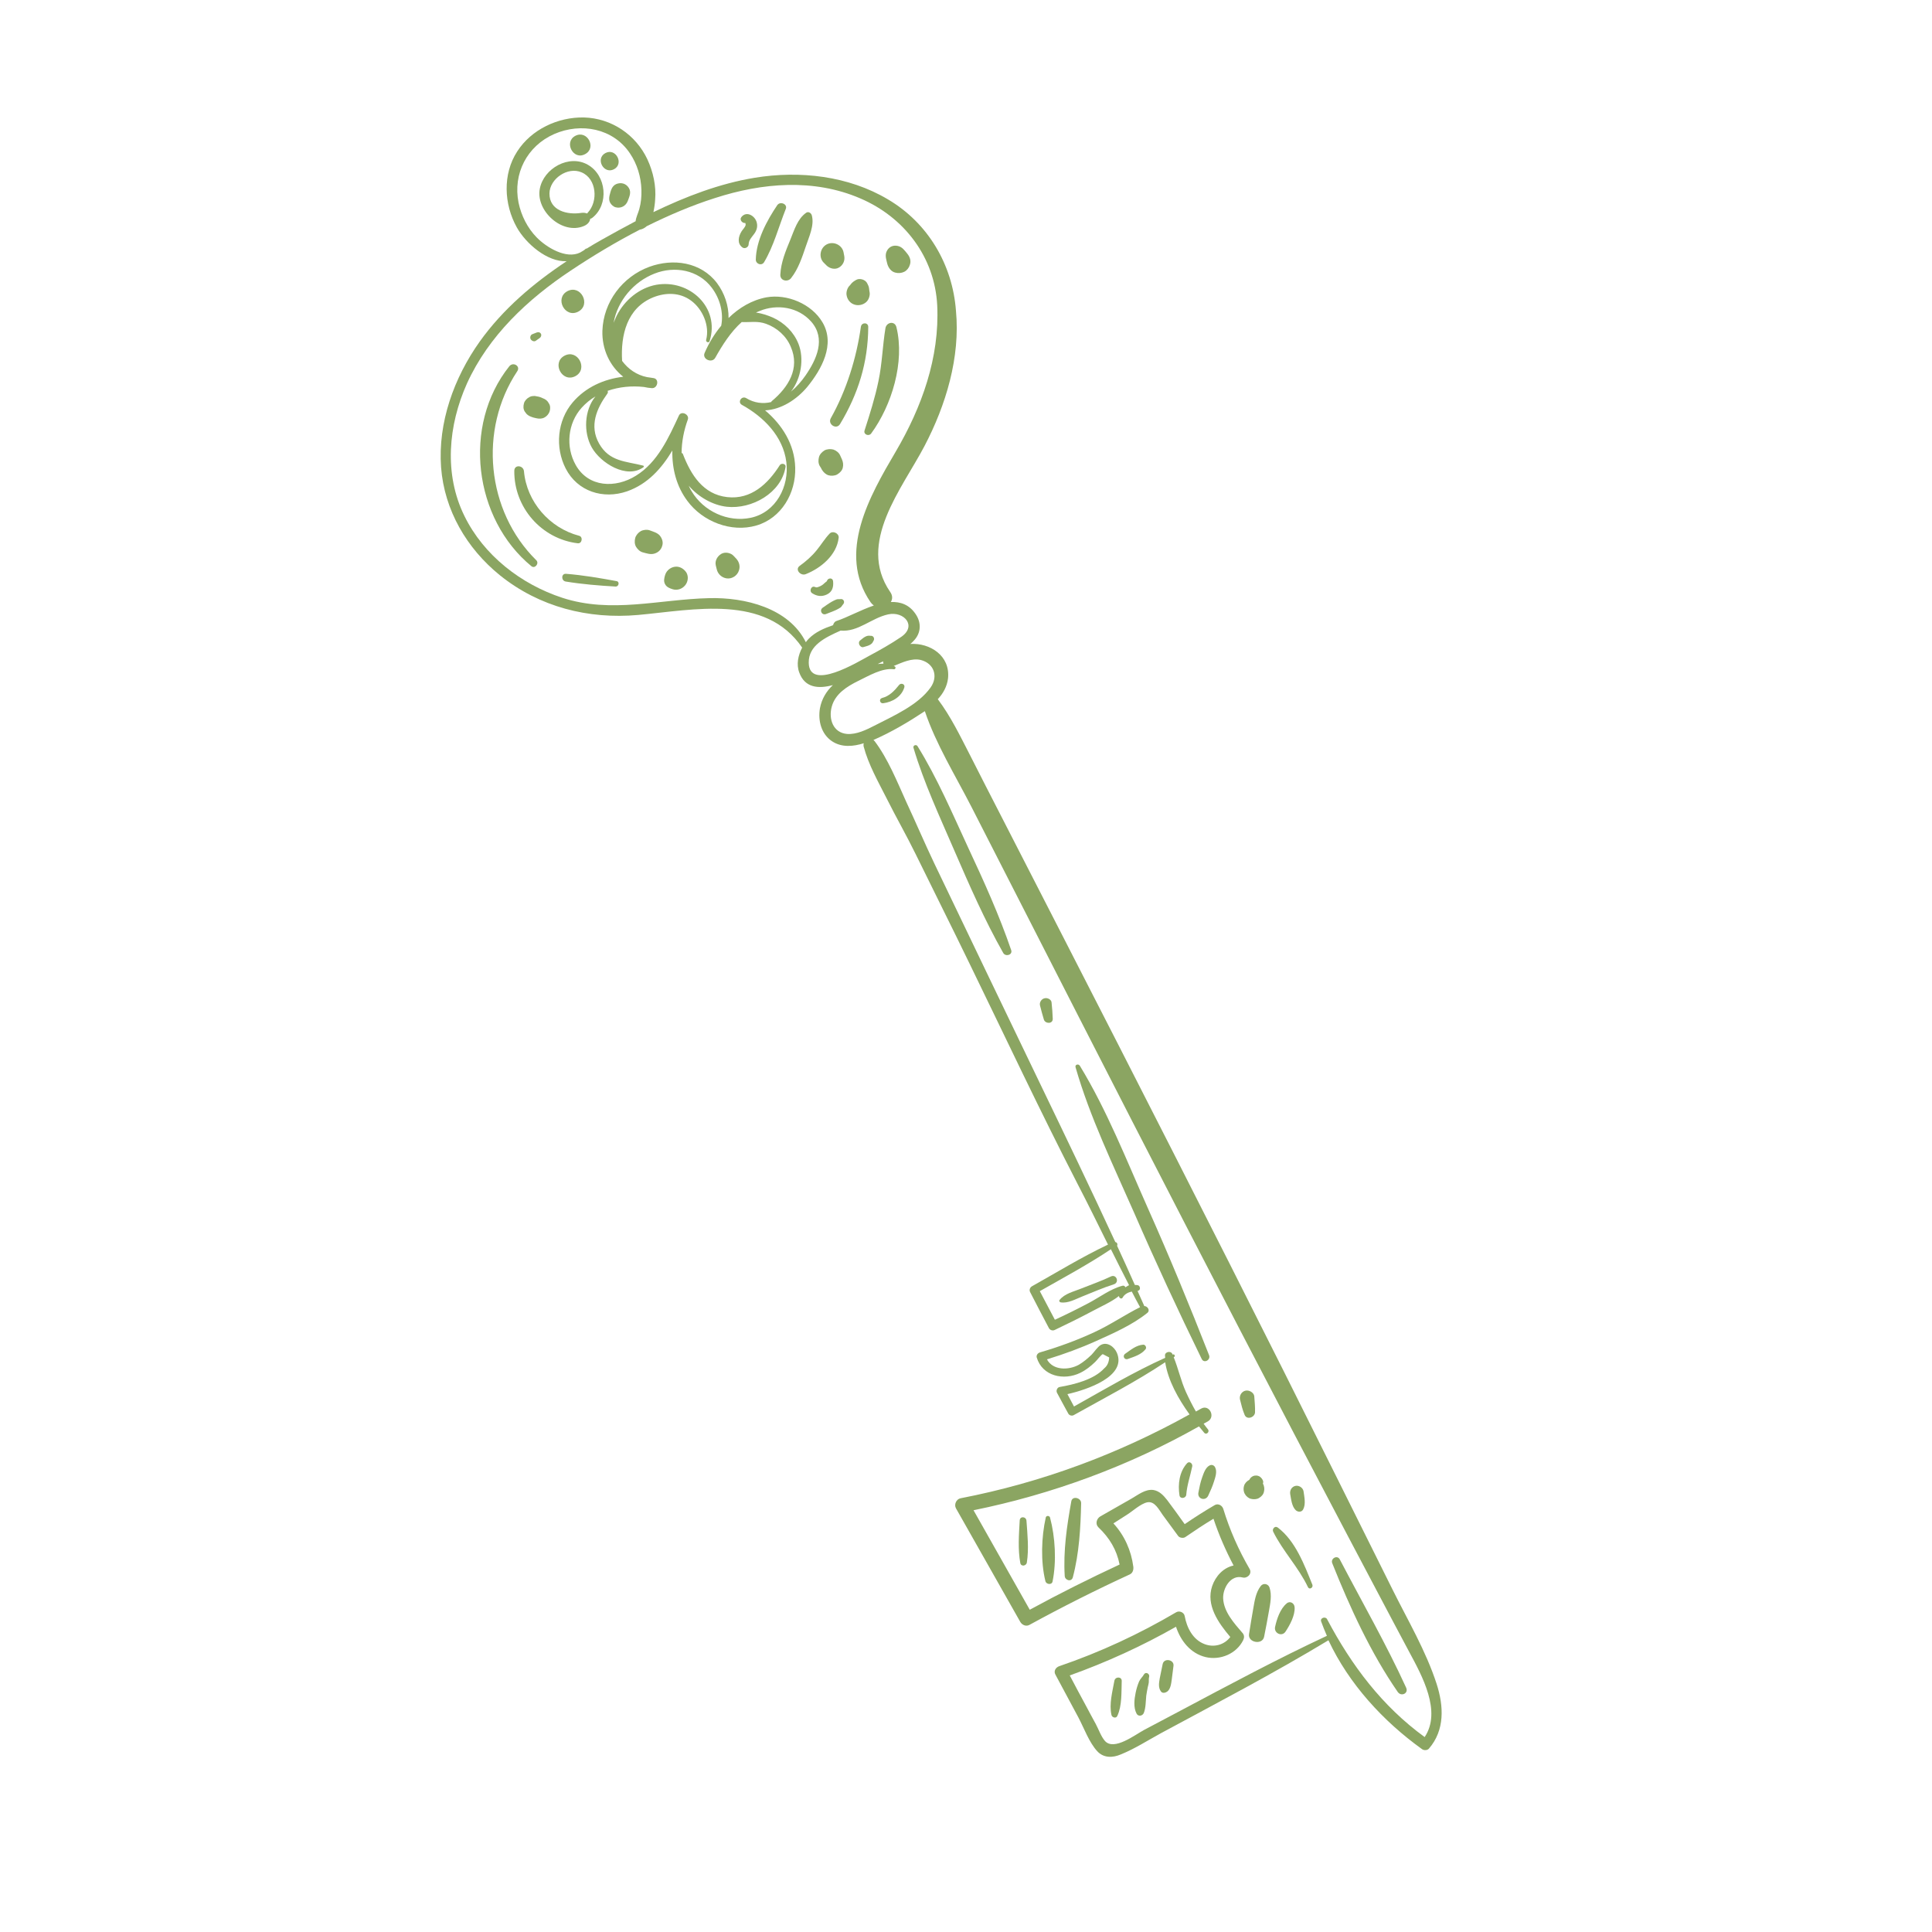 <svg xmlns="http://www.w3.org/2000/svg" xmlns:xlink="http://www.w3.org/1999/xlink" id="&#x421;&#x43B;&#x43E;&#x439;_1" x="0px" y="0px" viewBox="0 0 1000 1000" style="enable-background:new 0 0 1000 1000;" xml:space="preserve"><style type="text/css">	.st0{fill:#8BA562;}</style><g id="_x34_">	<path class="st0" d="M661.3,790.6c-1.4-1-3,0.8-2.3,2.2c5,10.1,13.1,18.4,18,28.7c0.7,1.5,2.8,0.3,2.3-1.2  C675.1,809.9,670.5,797.5,661.3,790.6z"></path>	<path class="st0" d="M653.1,765.3c-0.5-0.6-1.1-1.2-1.9-1.4c-0.6-0.2-1.3-0.2-1.9-0.1c-0.8,0.1-2,0.9-2.4,1.7  c-0.1,0.1-0.1,0.3-0.2,0.4c-1.3,0.7-2.4,1.8-2.8,3.2c-0.4,1.3-0.3,2.9,0.4,4.1c0.6,1.2,1.9,2.3,3.2,2.6c1.3,0.3,2.9,0.3,4.1-0.4  c1.2-0.7,2.3-1.8,2.6-3.2c0.4-1.4,0.2-3-0.5-4.3c0-0.1,0-0.3,0.1-0.4C654,766.8,653.6,766,653.1,765.3z"></path>	<path class="st0" d="M459.6,103.2c-20.5-12.2-45.6-15-68.9-11.2c-18.3,3-35.7,9.7-52.5,17.8c0.5-2.3,0.8-4.6,0.9-6.4  c0.6-7.1-1-14.4-4-20.9c-6-12.8-18.6-21.3-32.8-21.7c-13.5-0.3-27.3,6.2-34.6,17.6c-7.6,11.7-6.9,27.3-0.2,39.3  c4.7,8.4,15.8,18,25.8,17.5c-17.2,11.4-33,24.8-45,41.6c-13.3,18.7-21.7,41.9-20,65.1c1.7,22.2,13.3,42,30.5,55.9  c20.4,16.4,45.7,22.8,71.5,20.5c28.7-2.6,65.8-11,84.9,16.9c-2.1,4-3.1,8.7-1.5,12.9c2.9,8,10,8.5,17.4,6.5  c-3.4,3.2-5.8,7.2-6.7,12c-1.1,6.4,0.7,13.4,6.3,17.1c5,3.3,11,2.7,16.4,1c-0.2,0.5-0.2,1-0.1,1.6c2.5,9.5,7.6,18.4,12,27.1  c4.8,9.6,10.2,19,14.9,28.6c9.3,19,18.8,37.9,28,56.9c18.5,38,36.5,76.3,55.8,113.8c5.4,10.4,10.6,21,15.8,31.5  c-13.5,6.4-26.4,14.3-39.4,21.6c-1,0.6-1.5,1.9-0.9,3c3.2,6.2,6.4,12.4,9.7,18.6c0.6,1.1,1.9,1.5,3,1c6.5-3.1,13-6.3,19.4-9.7  c4.4-2.4,9.8-4.7,13.9-7.9c-0.1,1,1.3,1.9,1.9,0.8c0.9-1.7,2.8-2.7,4.7-3.1c1.4,2.7,2.8,5.4,4.3,8.1c-8,4-15.5,9.2-23.8,13  c-9.1,4.2-18.4,7.6-28,10.4c-1.1,0.3-2,1.4-1.7,2.6c2.9,9.8,14.1,12.1,22.5,8c2.9-1.4,5.4-3.4,7.7-5.6c0.8-0.7,3.2-3.9,4-4.1  c1.1,0.6,2.2,1.1,3.3,1.7c-0.1,2.4-0.9,4.3-2.6,5.7c-5.3,5.8-15.5,8.3-23,9.6c-1.3,0.2-2,1.9-1.4,3c1.9,3.6,3.9,7.2,5.8,10.7  c0.5,1,1.8,1.4,2.8,0.9c15.9-8.9,32.2-17.3,47.4-27.4c1.5,9.5,6.7,18.8,12.6,27c-37.1,20.6-76.7,35.3-118.5,43.4  c-2.2,0.4-3.5,3.2-2.4,5.2c11.1,19.6,22.2,39.2,33.3,58.8c1,1.7,3.1,2.5,4.8,1.5c17-9.3,34.3-18,51.9-26.1c1.5-0.7,2-2.4,1.8-4  c-1.1-8.4-4.6-16.2-10.3-22.4c2.3-1.5,4.6-2.9,6.9-4.4c2.9-1.8,7.2-5.8,10.6-6.5c3.9-0.8,6.1,3.9,8,6.5c2.7,3.6,5.3,7.3,8,10.9  c0.7,1,2.7,1.3,3.7,0.6c4.8-3.3,9.6-6.5,14.6-9.5c2.8,8.4,6.3,16.4,10.4,24.2c-5.2,1.1-9.3,5.4-11.1,10.7c-3.3,9.8,3.2,19,9.4,26.3  c-3,4-8.3,5.6-13.3,3.7c-6.1-2.3-9.2-8.5-10.3-14.5c-0.3-1.9-2.7-3-4.4-2c-19.2,11.3-39.4,20.7-60.5,27.9c-1.8,0.6-3.1,2.5-2,4.4  c4,7.4,7.9,14.8,11.9,22.2c2.9,5.5,5.5,12.8,9.7,17.4c3.3,3.6,8,3.5,12.2,1.7c7.2-2.9,14-7.3,20.8-11c29.1-15.7,58.4-31,86.7-48.1  c10.6,22.6,28.3,41.9,48.5,56.4c1,0.7,2.7,0.6,3.5-0.3c8.3-9.6,7.7-22,4-33.5c-5.5-17-14.9-32.9-22.8-48.8  c-18.7-37.7-37.5-75.3-56.3-113c-37.7-75.2-75.9-150.1-114.3-225l-31.8-62c-5.5-10.7-11-21.4-16.4-32.1  c-5.1-9.9-9.9-19.9-16.6-28.8c2.8-3,4.8-6.6,5.3-10.8c1.2-11.8-9.4-18.4-19.5-17.8c0.6-0.5,1.2-1,1.7-1.6c3.9-4,4.1-9.4,1-13.9  c-3.3-4.9-7.9-6.4-12.8-6.2c0.9-1.5,1-3.4-0.4-5.3c-17.3-25.3,6.2-53.3,17.8-75.4c11.1-21.2,18.6-45.9,16.3-70.1  C493,136.9,480.3,115.4,459.6,103.2z M277.8,122.9c-4.8-4.9-8-11.3-9.4-18c-3-15,4.4-29.3,18.4-35.5c13.9-6.1,30.5-3,39.2,9.9  c3.8,5.6,5.8,12.2,6,19c0.1,3.3-0.2,6.7-1.1,9.9c-0.6,2.2-1.7,4.2-1.9,6.3c-5.9,3.1-11.7,6.3-17.4,9.5c-2.7,1.5-5.4,3.1-8,4.7  c-0.2-0.1-0.4,0-0.6,0.2c-0.2,0.2-0.5,0.4-0.7,0.6c-0.7,0.4-1.3,0.8-2,1.2C293,134.3,282.8,128,277.8,122.9z M582.5,666.3  c-0.2-0.6-0.8-1-1.5-0.8c-6.2,1.6-11.9,6-17.6,9c-5.7,3-11.5,5.9-17.4,8.6c-2.6-4.9-5.2-9.9-7.8-14.8c12.3-7,25-13.8,36.8-21.7  c3.1,6.2,6.2,12.4,9.4,18.6C583.8,665.5,583.1,665.9,582.5,666.3z M502.8,417.6c9.3,18.2,18.6,36.4,27.9,54.6  c18.4,36,36.8,72.1,55.3,108.1c37,72,74.2,143.8,112,215.4c10.5,19.8,20.9,39.7,31.5,59.5c6.5,12.1,16.8,30.6,7.9,43.9  c-22-16-37.8-37-50.5-61c-0.8-1.6-3.7-0.7-3.1,1.1c0.9,2.5,1.9,5,3,7.5c-25.7,12-50.7,25.4-75.7,38.7c-6.3,3.3-12.6,6.7-18.9,10  c-4.7,2.5-15.6,11-20.3,5.7c-2-2.3-3.3-6.1-4.7-8.7c-1.6-3-3.3-6-4.9-9.1c-2.9-5.4-5.8-10.7-8.6-16.1c19-6.8,37.4-15.2,55-25.2  c2.4,7.3,7.5,13.8,15.3,15.7c7.6,1.8,16-1.7,19.5-8.8c0.6-1.3,0.6-2.6-0.4-3.7c-4.3-5-9.7-10.9-10-17.9  c-0.2-5.3,3.9-12.4,10.1-10.8c2.4,0.6,5-1.9,3.6-4.4c-5.7-9.8-10.3-20.2-13.6-31c-0.5-1.8-2.6-3.1-4.4-2.1  c-5.3,3.1-10.5,6.4-15.6,9.9c-3-4.2-6-8.4-9.1-12.5c-1.9-2.4-4-4.7-7.2-5.2c-4.1-0.5-7.8,2.5-11.1,4.4c-5.4,3.1-10.8,6.2-16.3,9.3  c-1.9,1.1-2.7,3.9-1,5.6c5.8,5.5,9.5,11.7,11,19.3c-15.7,7.3-31.3,15.1-46.5,23.4c-9.7-17.2-19.4-34.3-29.1-51.5  c40.8-8.3,80.4-22.9,116.7-43.4c0.9,1.1,1.8,2.2,2.7,3.3c1.1,1.3,3-0.5,1.9-1.8c-0.8-1-1.5-1.9-2.2-2.9c0.7-0.4,1.4-0.8,2.2-1.2  c4.1-2.4,0.7-9-3.5-6.6c-0.9,0.5-1.8,1-2.7,1.5c-1.9-3.3-3.6-6.7-5.2-10.2c-2.6-5.8-3.9-12-6.3-17.9c0.1,0,0.1-0.1,0.2-0.1  c0.8-0.5,0.2-1.7-0.7-1.3c0,0,0,0-0.1,0c0-0.1-0.1-0.2-0.1-0.3c-0.8-1.8-3.9-1.1-3.8,0.8c0,0.4,0.1,0.8,0.1,1.2  c-16.2,7.3-31.7,16.5-47.2,25.2c-1.1-2.1-2.3-4.3-3.4-6.4c10.2-2.3,30.8-9.2,25.6-21.4c-1.4-3.2-5.1-5.9-8.4-4  c-1.5,0.8-3.5,3.8-4.7,5c-2,1.9-4.2,3.8-6.6,5.2c-5.3,2.9-13.4,3-16.5-2.8c8.8-2.7,17.3-5.8,25.7-9.6c8.9-4,18.6-8.3,26.2-14.4  c1.7-1.3,0.2-3.6-1.6-3.6c0,0,0-0.1,0-0.2c-1.1-2.5-2.3-5.1-3.4-7.6c0.8-0.2,1.4-0.7,1.2-1.8c-0.1-0.5-0.5-1.1-1.1-1.2  c-0.5-0.1-1-0.1-1.5-0.1c-3-6.8-6.1-13.6-9.2-20.3c0.4-0.8,0-1.8-0.9-1.9c-12.7-27.5-25.8-54.7-38.9-81.9  c-18.4-38.1-36.6-76.2-54.9-114.3c-5-10.5-9.5-21.1-14.4-31.6c-4.8-10.6-9.4-22.2-16.4-31.5c-0.2-0.2-0.4-0.4-0.6-0.6  c9.2-4,18.3-9.4,26.6-14.9C484.4,385.1,494.5,401.4,502.8,417.6z M476.6,341.6c6.9,1.8,9.1,8.5,5.1,14.2  c-6.5,9.2-19.4,14.8-29.1,19.8c-4.3,2.2-9.2,4.6-14.1,4.3c-7.4-0.6-9.7-7.9-8-14.1c1.8-6.7,7.9-10.5,13.8-13.4  c5.4-2.6,12.3-6.8,18.4-6c0.8,0.1,1.1-1.1,0.5-1.4c-0.2-0.1-0.4-0.2-0.6-0.3C467,342.9,471.9,340.5,476.6,341.6z M454.3,343.7  c0.9-0.5,1.9-0.9,2.8-1.4c0,0.4,0,0.8,0.2,1.2C456.3,343.5,455.3,343.6,454.3,343.7z M466.4,329.7c-5.3,3.6-11,6.8-16.6,9.8  c-5.6,3-31,18.6-31.2,3.5c-0.1-8.9,8.4-13,16.5-16.6c9.1,0.8,15.9-6.5,24.6-8.4C467.9,316.2,474.8,324,466.4,329.7z M485.1,158  c1.3,27.1-8,52.8-21.5,75.8c-13.4,22.8-30.5,52.4-13,77.9c0.5,0.7,1.1,1.3,1.7,1.7c-7,2.4-14,6.3-19.3,8c-1,0.3-1.6,1.3-1.8,2.2  c-4.7,1.6-9.1,3.5-12.5,6.9c-0.6,0.6-1.1,1.2-1.6,1.9c-8.8-17.7-31.5-23.3-50.1-22.8c-25.8,0.6-50.6,8.1-76-0.2  c-21.3-7-40.6-21.9-50.6-42.3c-10.7-21.7-8.4-47,1.3-68.6c11.2-24.7,31.5-43.7,53.8-58.5c11.4-7.6,23.4-14.8,35.8-21.2  c0.2,0,0.4,0,0.6-0.1c1.1-0.3,2-0.9,2.8-1.6c11.5-5.7,23.4-10.8,35.4-14.6c24.4-7.9,51.1-10.2,75.2,0.2  C468,112.4,483.8,133,485.1,158z"></path>	<path class="st0" d="M304.3,85.3c-9.7-5.6-22.9,1.8-24.9,12.4c-2.2,11.4,11.6,24,22.8,19.3c2.2-0.9,3.2-2.5,3.3-3.8  c0.4,0,0.7-0.2,1-0.4C315.4,105.9,313.9,90.8,304.3,85.3z M304.2,110.1c-0.1,0.1-0.2,0.3-0.3,0.4c-0.8-0.3-1.8-0.5-3.1-0.3  c-7.1,1.1-16.5-1.1-16.4-10.1c0.1-7.6,9.5-14,16.6-10.9C308.9,92.5,309.7,104.3,304.2,110.1z"></path>	<path class="st0" d="M425.7,166.8c-5.6-9.5-18.3-14.8-29-12.9c-7.5,1.4-14.2,5.4-19.6,10.7c0.1-6.4-2.1-12.9-6-18.1  c-8.3-10.9-22.7-12.9-35-8.4c-13.9,5.1-23.8,18.2-24.3,33.1c-0.3,9.5,3.8,18.3,10.8,23.8c-10,1.2-19.5,5.4-26.2,13.3  c-8,9.4-9.2,23.3-3.6,34.2c6.1,11.9,19.4,16.1,31.8,11.8c10.7-3.8,17.8-11.8,23.4-21.1c-0.2,9.3,2.1,18.5,7.8,26.1  c7.9,10.7,22.7,16.5,35.7,12.7c13-3.8,20.5-16.8,20.1-30c-0.3-12-6.8-22.2-15.6-29.6c8.3-0.4,16.3-5.5,21.9-12.2  C425.2,191.2,432.5,178.3,425.7,166.8z M399.5,207.6c-0.2,0.1-0.2,0.3-0.3,0.5c-4.2,1-8.7,0.6-13.1-2.1c-2.3-1.2-4.4,2.1-2.2,3.5  c11.3,6.2,21.4,16.3,23.1,29.6c1.6,12.6-5.3,26.1-18.4,28.9c-11.9,2.5-24.5-3.4-30.6-13.7c-0.6-0.9-1.1-1.9-1.5-2.9  c5,5.9,12.5,10.1,19.7,10.9c12.9,1.4,28.2-7.1,30.4-20.6c0.3-1.7-2.2-2.2-3-0.9c-6.1,9.6-14.8,17.9-27.2,16.5  c-12.5-1.4-18.8-11.6-22.9-22.2c-0.1-0.4-0.4-0.6-0.7-0.6c0-5.9,1.2-11.8,3.2-17.3c1-2.7-3.4-4.8-4.6-2.1  c-5.3,11.4-11,24.2-22.2,31.1c-10.5,6.6-24.6,6.2-31.2-5.5c-5.3-9.4-4.2-21.6,3.1-29.7c2.1-2.3,4.5-4.3,7.1-5.8  c-5.8,7.1-6.3,18.6-1.9,26.4c4.5,8,18,16.6,26.8,10.2c0.3-0.2,0.1-0.8-0.2-0.8c-9-2.3-17.5-2-22.8-11.4c-5.2-9.2-1.3-18.2,4.3-25.9  c0.3-0.4,0.3-0.9,0.1-1.4c6-2.1,12.5-2.7,18.8-2c1.3,0.3,2.7,0.5,4.1,0.6c3,0.2,4-4.7,0.9-5.2c-0.2,0-0.5-0.1-0.7-0.1v0  c-0.2,0-0.4-0.1-0.6-0.1c-0.7-0.1-1.4-0.2-2.1-0.3c-5.4-1.1-9.8-4.2-12.9-8.4c-0.8-13.3,2.5-27.4,16.1-32.9  c6.5-2.6,13.8-2.6,19.6,1.7c6,4.4,9.7,13,7.8,20.3c-0.3,1.2,1.5,1.8,1.8,0.6c5.5-17.4-10.5-32.1-27.6-29.1c-8.8,1.6-16.5,8-20.5,16  c-0.6,1.2-1.1,2.5-1.6,3.7c2-11.4,10.4-21.3,21.2-25.5c10.4-4.1,22.7-1.9,29.6,7.3c4.3,5.7,6.2,13,4.9,19.7  c-3.6,4.3-6.5,9.2-8.6,14.1c-1.4,3.2,3.8,5.5,5.5,2.5c3.7-6.6,8-13.4,13.7-18.5c4.3,0.2,8.2-0.7,12.6,0.9c5.6,2,10.5,6.3,12.8,11.9  C414.2,190.7,408,200.5,399.5,207.6z M416.9,194.4c-2.1,3-4.6,5.9-7.5,8.3c5.3-6.8,6.9-17.1,3.9-24.7c-2.4-6.1-7.3-10.9-13.2-13.6  c-2.5-1.1-5.6-2.2-8.8-2.6c0.6-0.3,1.2-0.6,1.8-0.8c9.1-3.8,20.1-2.1,26.8,5.5C427.6,175.3,422.7,186,416.9,194.4z"></path>	<path class="st0" d="M527.8,787c-0.4,7.2-1,14.9,0.3,22c0.4,2.1,3.2,1.5,3.4-0.3c1.1-6.9,0.3-14.6-0.2-21.5  C531.2,784.9,527.9,784.6,527.8,787z"></path>	<path class="st0" d="M541.3,785.4c-2.3,10.2-2.7,22.9-0.2,33c0.4,1.7,3.3,2.1,3.7,0.2c2.1-10.3,1.4-23-1.3-33.1  C543.3,784.5,541.6,784.3,541.3,785.4z"></path>	<path class="st0" d="M554.5,777.1c-2.3,12.8-4.2,25.6-3.4,38.6c0.1,2.3,3.5,3.3,4.2,0.7c3.3-12.5,4-25.5,4.3-38.4  C559.6,775.2,555,774.1,554.5,777.1z"></path>	<path class="st0" d="M576.8,870c-1,5.5-2.8,12.1-1.5,17.7c0.3,1.3,2.4,1.9,3,0.5c2.5-5.3,2.1-12.3,2.3-18.1  C580.7,867.7,577.2,867.7,576.8,870z"></path>	<path class="st0" d="M592.1,866.7c-0.8,1.4-1.8,2.1-2.5,3.6c-0.8,1.9-1.4,3.9-1.8,5.9c-0.7,3.4-1.2,7.6,0.5,10.8  c0.9,1.6,3,1.2,3.7-0.3c1.1-2.7,1-6.1,1.3-9c0.2-1.5,0.5-3,0.8-4.5c0.2-0.8,0.4-1.5,0.5-2.3c0.1-1-0.1-2,0.2-3  C595.2,866.3,593,865.1,592.1,866.7z"></path>	<path class="st0" d="M601.8,861.3c-0.5,2.5-1,4.9-1.5,7.3c-0.4,2.4-0.9,4.8,0.6,6.9c0.8,1.1,2.3,0.7,3.2,0.1  c1.8-1.3,2.1-4.2,2.4-6.3c0.3-2.3,0.6-4.7,0.9-7.1C607.8,859,602.5,858,601.8,861.3z"></path>	<path class="st0" d="M474.9,386.2c-0.6-1-2.4-0.5-2.1,0.8c5.4,18.2,13.6,35.7,21.1,53.1c7.8,18,15.7,36.1,25.4,53.2  c1.2,2,4.9,1,4.1-1.5c-6.2-18.1-14.1-35.6-22.2-52.9C493,421.2,485.2,402.8,474.9,386.2z"></path>	<path class="st0" d="M540.7,516.7c-1.6,0.3-2.8,2.1-2.4,3.7c0.6,2.5,1.3,4.9,2,7.3c0.7,2.3,4.7,2.4,4.6-0.4  c-0.1-2.8-0.3-5.5-0.6-8.3C544.3,517.4,542.2,516.3,540.7,516.7z"></path>	<path class="st0" d="M558.9,551.6c-0.7-1.1-2.6-0.6-2.2,0.8c7.4,25.8,19.6,50.9,30.4,75.5c11.1,25.5,22.7,50.5,34.9,75.5  c1.2,2.5,4.8,0.5,3.8-2c-10-25.5-20.4-50.8-31.6-75.9C583.2,600.8,573,574.7,558.9,551.6z"></path>	<path class="st0" d="M644.7,719.8c-2,0.4-3.3,2.5-2.9,4.5c0.7,2.8,1.3,5.4,2.4,8c1.1,2.8,5.2,1.4,5.4-1.2c0.1-2.8-0.2-5.6-0.4-8.5  C648.9,720.7,646.5,719.4,644.7,719.8z"></path>	<path class="st0" d="M670.5,769.1c-1.9,0.4-3,2.3-2.7,4.2c0.5,2.7,0.8,6.4,2.9,8.4c1.1,1,3,1.1,3.8-0.4c1.5-2.8,0.6-6.5,0.2-9.5  C674.3,769.9,672.2,768.7,670.5,769.1z"></path>	<path class="st0" d="M693.5,807.2c-1.3-2.6-5-0.5-3.9,2c9.1,22.8,19.9,46.4,33.9,66.6c1.8,2.5,5.7,0.7,4.3-2.3  C717.5,851,705,829.2,693.5,807.2z"></path>	<path class="st0" d="M465.4,354.5c-2.5,3.1-5,5.8-8.9,6.8c-1.7,0.5-1.1,2.9,0.6,2.7c4.8-0.6,9.6-3.4,11-8.3  C468.5,354.1,466.4,353.3,465.4,354.5z"></path>	<path class="st0" d="M450.6,329.1c-1.1-0.2-2,0-3,0.6c-0.9,0.5-1.6,1.2-2.4,1.8c-1.5,1.2,0,4,1.8,3.4c1-0.3,1.9-0.5,2.8-0.9  c1.1-0.5,1.8-1.1,2.2-2.1C453,330.6,452.1,328.9,450.6,329.1z"></path>	<path class="st0" d="M435,310.1c-0.8,0.1-1.3-0.1-2.1,0.2c-0.8,0.3-1.6,0.7-2.3,1.1c-1.6,0.9-3.1,2-4.7,3.1c-2,1.3-0.5,4.2,1.7,3.3  c1.7-0.7,3.5-1.3,5.2-2.1c0.8-0.4,1.6-0.8,2.3-1.3c0.6-0.5,0.8-1.1,1.3-1.6C437.5,311.6,436.6,309.8,435,310.1z"></path>	<path class="st0" d="M428.1,300.5c-0.1,0.2-0.1,0.3-0.1,0.3c0,0,0,0-0.1,0.1c-0.3,0.3-0.7,0.5-1,0.8c-0.5,0.5-1,0.9-1.6,1.3  c-0.5,0.3-1.1,0.6-1.7,0.8c-1,0.3-1,0.3-1.8,0c-1.9-0.8-3.1,2.1-1.5,3.2c2.4,1.6,5,2,7.7,0.7c2.9-1.4,3.5-4,3.2-6.9  C431,298.9,428.6,299.1,428.1,300.5z"></path>	<path class="st0" d="M429.4,276.2c-2.5,2.6-4.4,5.8-6.7,8.6c-2.5,3.1-5.6,5.8-8.8,8.1c-2.6,1.9,0.5,5.3,3.1,4.3  c7.9-3.1,16.1-9.9,17.1-18.9C434.3,276,431,274.5,429.4,276.2z"></path>	<path class="st0" d="M575,660.7c-5,2.4-10.3,4.2-15.5,6.3c-3.9,1.6-8.4,2.5-11.1,5.9c-0.4,0.5,0.1,1.1,0.6,1.2  c3.9,0.6,7.7-1.7,11.3-3.1c5.3-2.1,10.7-4.5,16.1-6.2C579.6,663.9,577.9,659.3,575,660.7z"></path>	<path class="st0" d="M591.7,696c-3.7,0.3-6.4,2.7-9.3,4.7c-1.6,1.1-0.4,3.4,1.4,2.7c3.3-1.2,6.8-2.2,9.1-5  C593.7,697.5,592.8,695.9,591.7,696z"></path>	<path class="st0" d="M614.5,757.3c-4.1,4.4-4.9,11-4,16.7c0.3,2,3.3,1.6,3.5-0.3c0.4-5.1,2.1-9.8,3.1-14.7  C617.4,757.6,615.7,756.1,614.5,757.3z"></path>	<path class="st0" d="M626.1,758.5c-2.2,1.1-3.1,4.1-3.9,6.3c-0.9,2.5-1.4,5.1-1.9,7.7c-0.7,3.4,3.7,4.7,5.1,1.6  c1.1-2.4,2.2-4.8,3-7.4c0.7-2.2,1.7-5.1,0.5-7.3C628.3,758.3,627.1,758,626.1,758.5z"></path>	<path class="st0" d="M652.5,821c-2.5,3.3-3.1,7.5-3.8,11.5c-0.8,4.4-1.5,8.9-2.2,13.3c-0.7,4.4,6.9,5.8,7.8,1.4s1.7-8.8,2.5-13.3  c0.7-4,1.6-8.2,0.3-12.2C656.4,819.7,653.8,819.2,652.5,821z"></path>	<path class="st0" d="M665.9,830c-3.3,2.8-5,7.9-5.9,12c-0.8,3.3,3.5,5.4,5.4,2.5c2.3-3.5,4.9-8.3,4.7-12.5  C670,829.7,667.6,828.4,665.9,830z"></path>	<path class="st0" d="M318.9,95.3c-2.4,1.1-2.8,3.7-3.4,5.9c-0.3,1.3-0.3,2.6,0.3,3.7c0.6,1.1,1.7,2.1,2.9,2.4  c2.7,0.7,5.2-0.7,6.2-3.2c0.8-2.2,2-4.5,0.6-6.8C324.1,95,321.5,94.2,318.9,95.3z"></path>	<path class="st0" d="M313.4,79.2c-5.4,2.8-1,11.2,4.4,8.4C323.1,84.8,318.8,76.4,313.4,79.2z"></path>	<path class="st0" d="M297.8,70.3c-6.1,3.2-1.1,12.8,5,9.5C309,76.6,304,67.1,297.8,70.3z"></path>	<path class="st0" d="M383.7,112.4c-1.1,1.4,0.6,3.3,2.1,3c0,0,0,0,0,0.1c0.1,0.3,0.2,0.7,0.1,1.1c-0.3,1.1-1.5,2.2-2.1,3.2  c-1.6,2.6-2.4,6.2,0.5,8.3c1.3,0.9,3.2-0.2,3.2-1.7c0.1-2.1,1.4-3.4,2.6-5c1.4-1.8,2.2-3.8,1.6-6.2  C390.9,111.8,386.4,108.9,383.7,112.4z"></path>	<path class="st0" d="M402.3,106.2c-5.4,8-10.9,18.2-11.1,28.2c0,2.2,3,3.4,4.3,1.3c5-8.4,7.6-18.5,11.2-27.5  C407.8,105.6,403.8,104,402.3,106.2z"></path>	<path class="st0" d="M417.3,110.1c-4.5,3.1-6.2,9-8.2,13.9c-2.4,5.8-4.9,11.8-5.2,18.1c-0.2,3.3,3.9,4.1,5.6,1.8  c3.7-4.7,5.7-10.8,7.6-16.4c1.6-4.9,4.5-10.8,3.1-16C419.9,110.3,418.5,109.3,417.3,110.1z"></path>	<path class="st0" d="M263.6,189.6c-24.4,30.6-18.4,79,11.5,103.5c1.8,1.4,4.1-1.5,2.5-3.1c-25.9-25.5-29.9-67.7-9.9-97.8  C269.6,189.5,265.6,187.1,263.6,189.6z"></path>	<path class="st0" d="M277.8,172.1c-0.8,0.3-1.5,0.6-2.3,0.9c-1,0.4-1.3,1.8-0.8,2.6c0.5,0.8,1.7,1.4,2.6,0.8c0.7-0.5,1.3-0.9,2-1.4  c0.7-0.5,1.1-1.4,0.7-2.2C279.5,171.9,278.6,171.8,277.8,172.1z"></path>	<path class="st0" d="M319.2,300.8c-8.7-1.6-17.4-3.1-26.2-3.8c-2.6-0.2-2.6,3.6-0.2,4c8.6,1.4,17.2,2.1,25.9,2.6  C320.3,303.6,320.8,301.1,319.2,300.8z"></path>	<path class="st0" d="M299.7,277.3c-15.2-4-27.1-17.5-28.5-33.4c-0.3-3.1-5-3.6-5-0.2c-0.2,18.9,14,35.2,32.8,37.5  C301.3,281.5,301.9,277.8,299.7,277.3z"></path>	<path class="st0" d="M445.6,169.1c-2.3,16.3-7.5,33-15.6,47.4c-1.7,3.1,2.9,6.1,4.8,3c9.4-15.6,14.5-31.9,14.6-50.2  C449.5,166.8,446,166.7,445.6,169.1z"></path>	<path class="st0" d="M458.3,169.9c-1.5,9.1-1.7,18.3-3.6,27.3c-1.8,8.7-4.5,17.2-7.2,25.6c-0.7,2.1,2.2,3.2,3.4,1.6  c10.7-14.6,17.5-37,13.1-55C463.2,165.9,458.8,166.7,458.3,169.9z"></path>	<path class="st0" d="M427.9,126.5c-3.4,1.8-4.3,6.6-1.6,9.4c0.5,0.5,1,1,1.5,1.5c1.6,1.6,4.4,2.3,6.4,1.1c2.1-1.2,3.2-3.5,2.8-5.9  c-0.1-0.7-0.3-1.4-0.4-2.1C435.8,126.7,431.3,124.7,427.9,126.5z"></path>	<path class="st0" d="M443.1,144.9c-0.7,0.4-1.5,0.9-2.1,1.5c-0.4,0.4-0.7,0.8-1,1.2c-0.8,0.7-1.3,1.6-1.6,2.6c-0.3,1-0.4,2-0.1,3.1  c0.5,2.1,2,3.8,4.1,4.4c2,0.6,4.3,0.1,5.9-1.3c0.8-0.7,1.3-1.6,1.6-2.6c0.3-1,0.4-2,0.1-3.1c-0.1-0.5-0.1-1.1-0.2-1.6  c-0.1-0.8-0.5-1.6-0.9-2.4C448,144.7,444.9,143.8,443.1,144.9z"></path>	<path class="st0" d="M469.6,131.3c-1.4-1.7-2.6-3.5-4.9-4c-2.6-0.6-4.9,0.6-5.9,3.1c-0.8,2.1,0,4.2,0.5,6.3c0.6,2,2,3.9,4.1,4.4  c1.5,0.4,3.1,0.3,4.6-0.4c1.4-0.7,2.5-2.1,2.9-3.5C471.7,135.1,471,133,469.6,131.3z"></path>	<path class="st0" d="M341.5,277.2c-1.3-1.5-3.4-2-5.2-2.7c-1.4-0.5-3.3-0.3-4.6,0.4c-1.3,0.7-2.5,2.1-2.9,3.5  c-0.4,1.5-0.4,3.2,0.4,4.6c0.8,1.3,2,2.5,3.5,2.9c1.9,0.5,3.9,1.2,5.8,0.7c2-0.5,3.6-1.9,4.2-3.9  C343.4,280.8,342.8,278.8,341.5,277.2z"></path>	<path class="st0" d="M350.3,293.3c-2.7-0.1-5.2,1.7-6,4.2c-0.5,1.6-0.9,3.3-0.1,4.8c0.8,1.6,2.4,2.2,4,2.7c2.3,0.7,4.8-0.1,6.4-2  c1.5-1.8,1.9-4.5,0.7-6.6C354.2,294.7,352.4,293.4,350.3,293.3z"></path>	<path class="st0" d="M381.2,289.3c-0.5-0.5-0.9-1-1.4-1.5c-1.5-1.7-4.5-2.3-6.5-1.1c-2,1.2-3.4,3.6-2.8,6c0.2,0.7,0.3,1.4,0.5,2  c0.9,3.8,5.2,5.9,8.6,4c1.4-0.7,2.5-2.1,2.9-3.5C383.2,293.1,382.6,290.9,381.2,289.3z"></path>	<path class="st0" d="M293.7,150.7c-6.8,3.6-1.3,14.2,5.6,10.6C306.1,157.7,300.6,147.1,293.7,150.7z"></path>	<path class="st0" d="M280.9,206.1c-0.9-0.4-1.8-0.8-2.8-0.9c-0.7-0.2-1.4-0.3-2.1-0.2c-0.8,0-1.4,0.2-2.1,0.6  c-1.2,0.6-2.4,1.9-2.7,3.2c-0.4,1.4-0.4,2.9,0.4,4.2c0.3,0.4,0.6,0.8,0.9,1.2c0.7,0.7,1.5,1.2,2.4,1.5c0.9,0.4,1.9,0.6,2.8,0.8  c1.4,0.3,2.8,0.3,4.1-0.4c1.2-0.6,2.3-1.9,2.7-3.2c0.4-1.4,0.4-2.9-0.4-4.1C283.4,207.4,282.3,206.6,280.9,206.1z"></path>	<path class="st0" d="M292.2,184.1c-6.8,3.6-1.3,14.2,5.6,10.6C304.6,191.1,299.1,180.5,292.2,184.1z"></path>	<path class="st0" d="M431.4,232.7c-1.4-0.4-3.3-0.3-4.6,0.4c-1.3,0.8-2.5,2-2.9,3.5c-0.4,1.5-0.4,3.2,0.4,4.6  c0.4,0.6,0.8,1.2,1.1,1.9c0.8,1.3,1.9,2.4,3.4,2.9c1.4,0.4,3.2,0.3,4.5-0.4c1.3-0.8,2.5-1.9,2.9-3.4c0.4-1.6,0.2-3-0.4-4.4  c-0.3-0.7-0.6-1.3-0.9-2C434.3,234.3,432.8,233.2,431.4,232.7z"></path></g></svg>